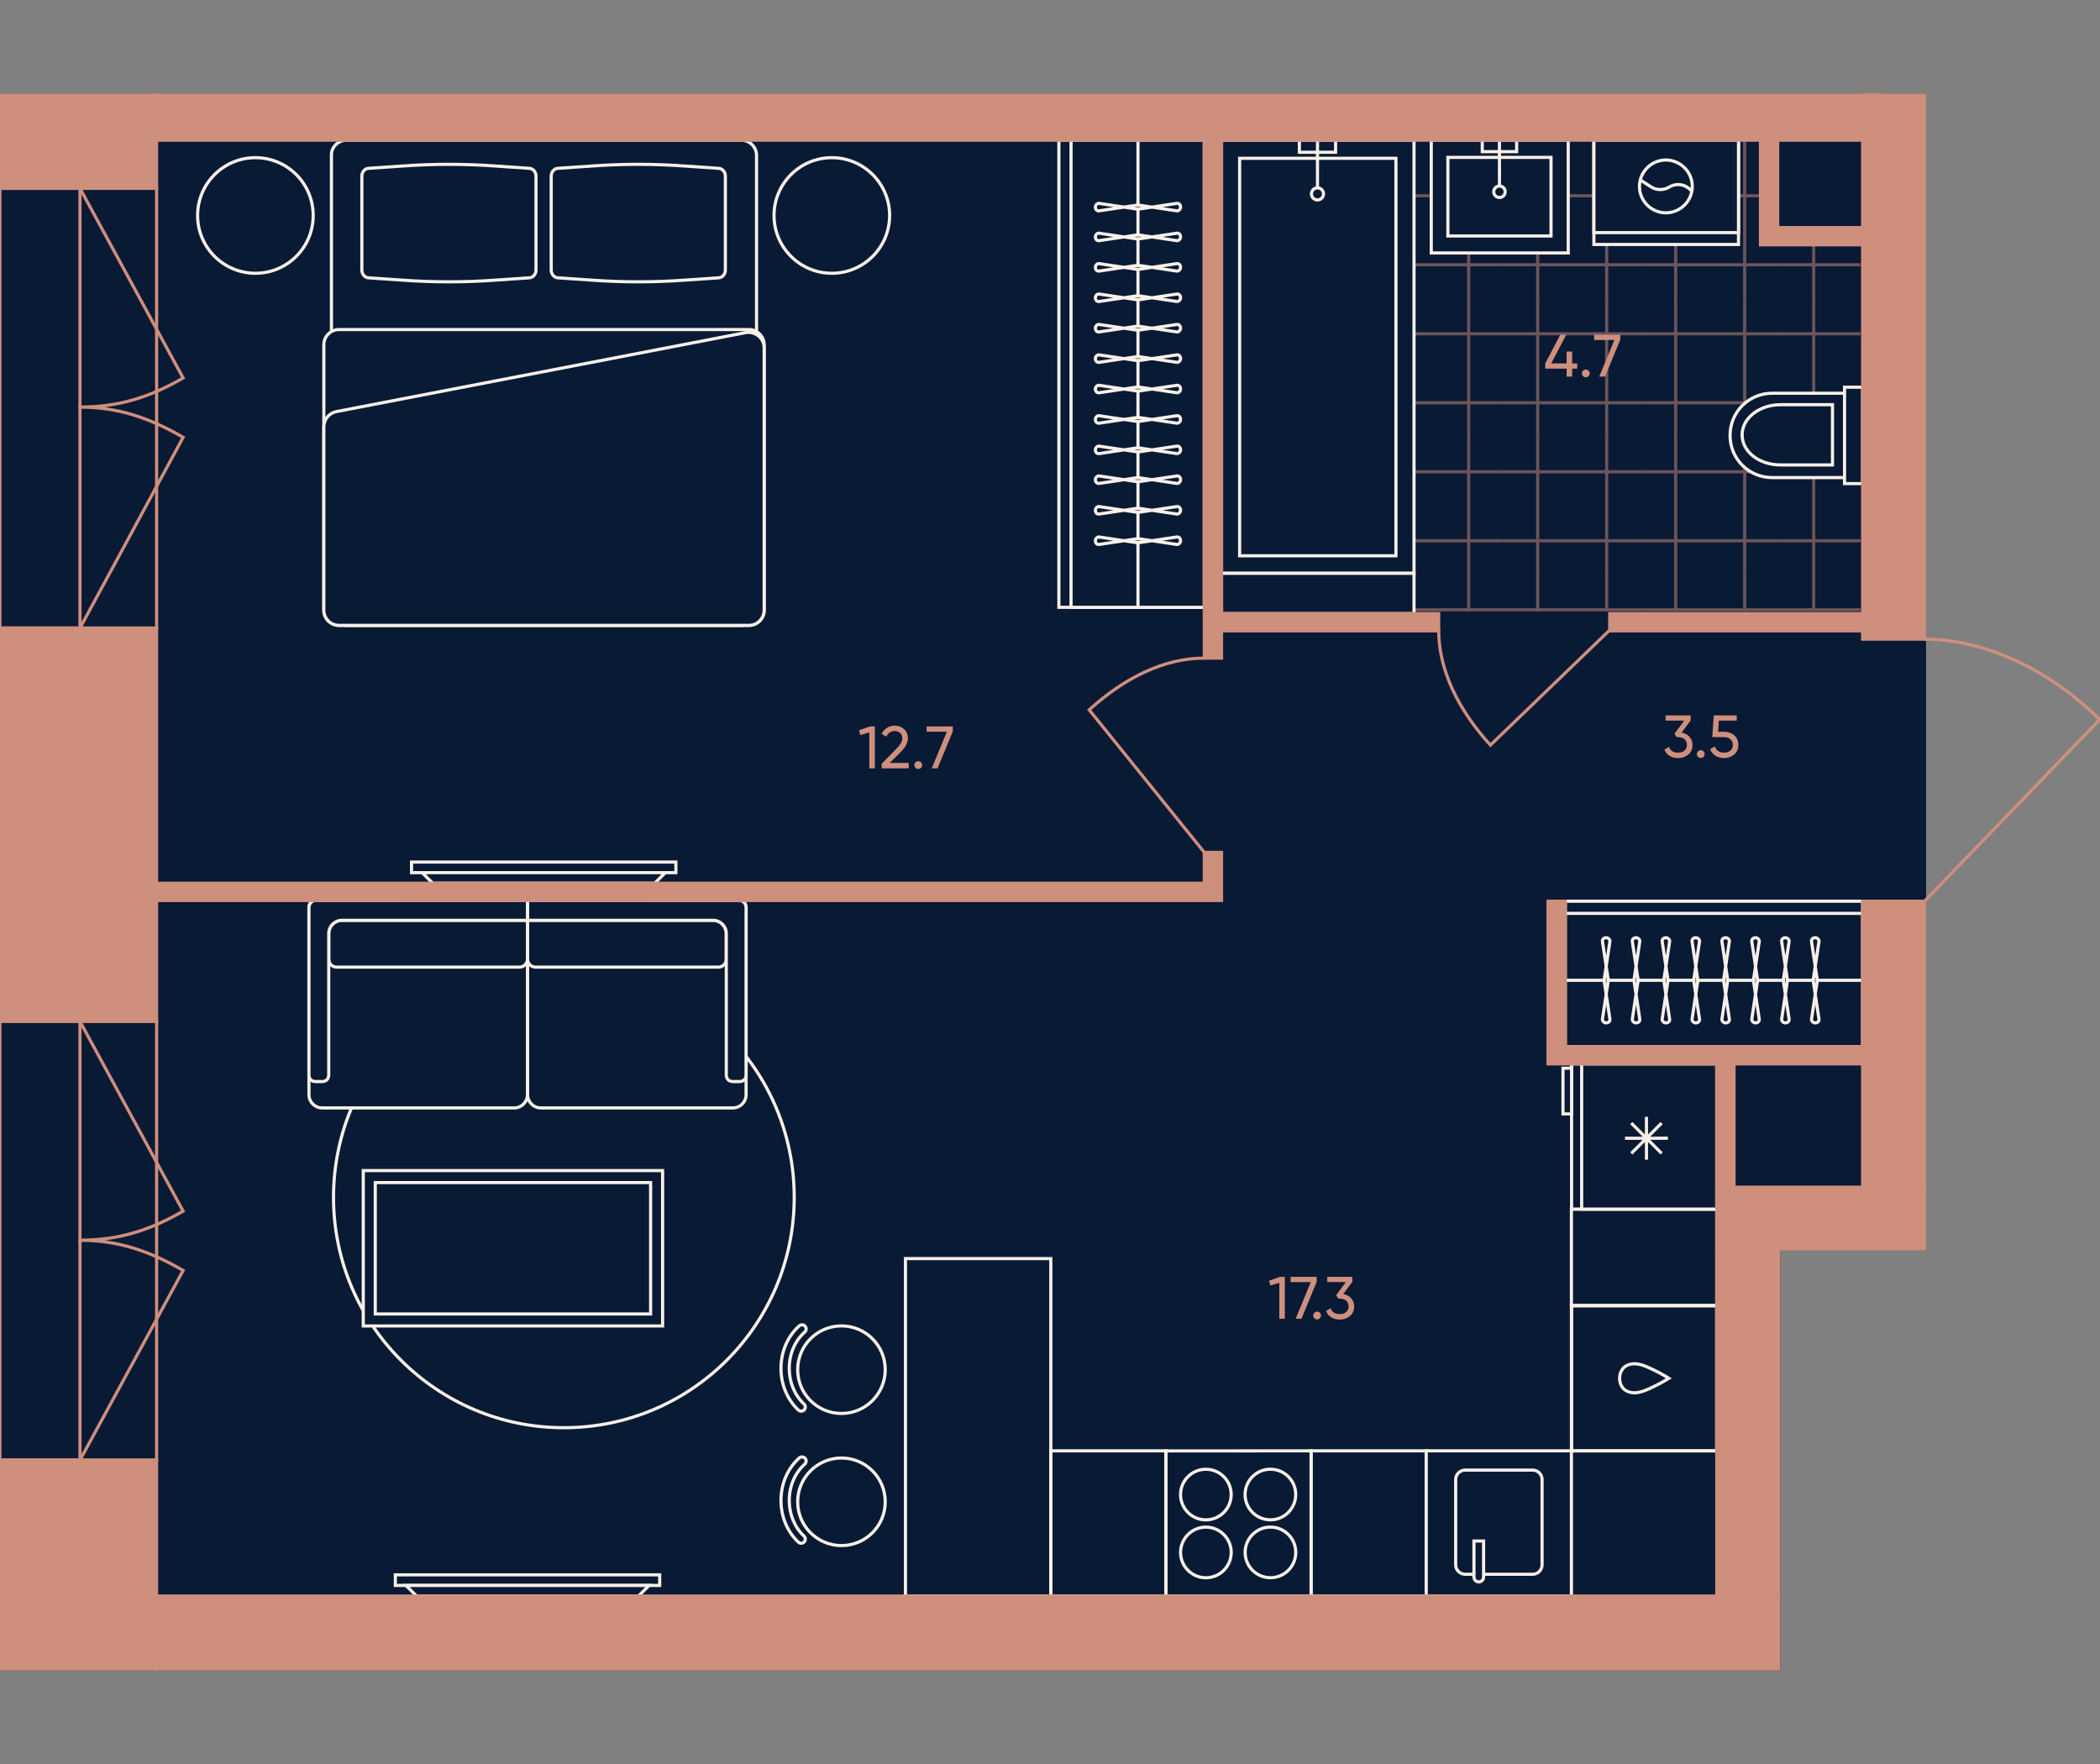 <?xml version="1.0" encoding="utf-8"?>
<!-- Generator: Adobe Illustrator 27.9.0, SVG Export Plug-In . SVG Version: 6.00 Build 0)  -->
<svg version="1.1" id="plan" xmlns="http://www.w3.org/2000/svg" xmlns:xlink="http://www.w3.org/1999/xlink" x="0px" y="0px"
	 viewBox="0 0 500 420" style="enable-background:new 0 0 500 420;" xml:space="preserve">
<rect x="0" y="0" width="500" height="420" fill="#808080" stroke="none"/>
<style type="text/css">
	.st0{fill:#091A35;stroke:#091A35;stroke-width:0.75;}
	.st1{clip-path:url(#SVGID_00000130640250636982057180000003625157524567005860_);}
	.st2{opacity:0.5;clip-path:url(#SVGID_00000069396925563002271410000001665136336443574180_);}
	.st3{fill:none;stroke:#CF8F7D;stroke-width:0.75;}
	.st4{opacity:0.5;clip-path:url(#SVGID_00000020391634373640543600000001877813471144240309_);}
	.st5{opacity:0.5;clip-path:url(#SVGID_00000029020692997219855900000000306222788957312958_);}
	.st6{opacity:0.5;clip-path:url(#SVGID_00000005254537406527319170000013546053673198865540_);}
	.st7{opacity:0.5;clip-path:url(#SVGID_00000054959239794028711420000005936364482967819438_);}
	.st8{opacity:0.5;clip-path:url(#SVGID_00000002375685938082168130000017788345024870374581_);}
	.st9{opacity:0.5;clip-path:url(#SVGID_00000103983029806434000180000000053521830306789792_);}
	.st10{opacity:0.5;clip-path:url(#SVGID_00000149361360936078721280000016048710240505430423_);}
	.st11{opacity:0.5;clip-path:url(#SVGID_00000016059261622951701600000002578393118134702989_);}
	.st12{opacity:0.5;clip-path:url(#SVGID_00000098938053572233175050000009684105816050072473_);}
	.st13{opacity:0.5;clip-path:url(#SVGID_00000024715992002409573530000007803498564838520980_);}
	.st14{opacity:0.5;clip-path:url(#SVGID_00000062891729032746589700000009834324545926240410_);}
	.st15{opacity:0.5;clip-path:url(#SVGID_00000075138533174182927120000010202041858459646350_);}
	.st16{opacity:0.5;clip-path:url(#SVGID_00000150097001190342398040000013429444449676540088_);}
	.st17{opacity:0.5;clip-path:url(#SVGID_00000074442019390339301720000006629707157042016682_);}
	.st18{opacity:0.5;clip-path:url(#SVGID_00000164493089825373492360000013422184454167495611_);}
	.st19{opacity:0.5;clip-path:url(#SVGID_00000132790414103073641120000016436050337260714131_);}
	.st20{opacity:0.5;clip-path:url(#SVGID_00000072238092785309241430000004823250858763115151_);}
	.st21{opacity:0.5;clip-path:url(#SVGID_00000009579487597439735810000013488482424074688703_);}
	.st22{opacity:0.5;clip-path:url(#SVGID_00000160881796582137637150000010860458042882034335_);}
	.st23{opacity:0.5;clip-path:url(#SVGID_00000013873293627698772840000018275078071645820825_);}
	.st24{opacity:0.5;clip-path:url(#SVGID_00000059270395629061741670000005935648546127473592_);}
	.st25{opacity:0.5;clip-path:url(#SVGID_00000011005485423843338730000005729521454952907168_);}
	.st26{opacity:0.5;clip-path:url(#SVGID_00000112594791906445446510000001030096483334062499_);}
	.st27{opacity:0.5;clip-path:url(#SVGID_00000070095971863909123440000012122969989133001143_);}
	.st28{opacity:0.5;clip-path:url(#SVGID_00000126317713799721113020000010598348654834225844_);}
	.st29{opacity:0.5;clip-path:url(#SVGID_00000056428408390214965170000015956137153396860836_);}
	.st30{opacity:0.5;clip-path:url(#SVGID_00000001631689969729134470000002690982485572590980_);}
	.st31{opacity:0.5;clip-path:url(#SVGID_00000000933506005336579960000007200542386233474197_);}
	.st32{opacity:0.5;clip-path:url(#SVGID_00000062911793655794196610000005676778211764883886_);}
	.st33{fill:#091A35;stroke:#F8F0E8;stroke-width:0.75;}
	.st34{fill:#091A35;}
	.st35{fill:none;stroke:#F8F0E8;stroke-width:0.75;}
	.st36{fill-rule:evenodd;clip-rule:evenodd;fill:#091A35;stroke:#F8F0E8;stroke-width:0.75;}
	.st37{fill:none;stroke:#F8F0E8;stroke-width:0.75;stroke-miterlimit:10;}
	.st38{fill:#CF8F7D;}
	.st39{fill:none;stroke:#CF8F7D;stroke-width:0.75;stroke-miterlimit:10;}
	.st40{fill:#CF8F7D;stroke:#CF8F7D;stroke-width:0.75;stroke-miterlimit:10;}
	.st41{fill:none;stroke:#CF8F7D;stroke-width:0.75;stroke-linecap:square;stroke-miterlimit:10;}
	.st42{fill:#CF8F7D;stroke:#CF8F7D;stroke-width:0.75;stroke-linecap:square;stroke-miterlimit:10;}
	.st43{fill:none;stroke:#CF8F7D;stroke-width:0.75;stroke-linecap:square;}
</style>
<g id="Floor">
	<polygon id="_x36__00000047749281352037351720000017597436533393482168_" class="st0" points="458.215,152.714 
		458.215,152.714 458.215,22.63 -0.033,22.63 -0.033,397.37 423.488,397.37 423.488,297.399 458.215,297.399 
		458.215,216.362 458.215,216.362 	"/>
	<g id="Wet_Floor_00000134936340485302240470000008010527421773042871_">
		<g>
			<defs>
				<path id="SVGID_1_" d="M290.842,33.379h128.315v24.915h23.832v87.313H290.842V33.379z"/>
			</defs>
			<clipPath id="SVGID_00000090976322991878655990000018142112359950271375_">
				<use xlink:href="#SVGID_1_"  style="overflow:visible;"/>
			</clipPath>
			<g style="clip-path:url(#SVGID_00000090976322991878655990000018142112359950271375_);">
				<g>
					<defs>
						
							<rect id="SVGID_00000142870658289348011740000010259978439378559422_" x="423.618" y="136.97" width="32.859" height="32.859"/>
					</defs>
					<clipPath id="SVGID_00000106130832777806232600000008866099450275166132_">
						<use xlink:href="#SVGID_00000142870658289348011740000010259978439378559422_"  style="overflow:visible;"/>
					</clipPath>
					<g style="opacity:0.5;clip-path:url(#SVGID_00000106130832777806232600000008866099450275166132_);">
						<line class="st3" x1="456.477" y1="161.614" x2="423.618" y2="161.614"/>
						<line class="st3" x1="423.618" y1="145.185" x2="456.477" y2="145.185"/>
						<line class="st3" x1="431.832" y1="169.829" x2="431.832" y2="136.97"/>
						<line class="st3" x1="448.262" y1="136.97" x2="448.262" y2="169.829"/>
					</g>
				</g>
			</g>
			<g style="clip-path:url(#SVGID_00000090976322991878655990000018142112359950271375_);">
				<g>
					<defs>
						
							<rect id="SVGID_00000059305978637347310670000009788256606115194537_" x="423.618" y="104.111" width="32.859" height="32.859"/>
					</defs>
					<clipPath id="SVGID_00000007426714515264700940000015732400845331717008_">
						<use xlink:href="#SVGID_00000059305978637347310670000009788256606115194537_"  style="overflow:visible;"/>
					</clipPath>
					<g style="opacity:0.5;clip-path:url(#SVGID_00000007426714515264700940000015732400845331717008_);">
						<line class="st3" x1="456.477" y1="128.755" x2="423.618" y2="128.755"/>
						<line class="st3" x1="423.618" y1="112.326" x2="456.477" y2="112.326"/>
						<line class="st3" x1="431.832" y1="136.97" x2="431.832" y2="104.111"/>
						<line class="st3" x1="448.262" y1="104.111" x2="448.262" y2="136.97"/>
					</g>
				</g>
			</g>
			<g style="clip-path:url(#SVGID_00000090976322991878655990000018142112359950271375_);">
				<g>
					<defs>
						
							<rect id="SVGID_00000132773091741824518100000004556130022470739122_" x="423.618" y="71.252" width="32.859" height="32.859"/>
					</defs>
					<clipPath id="SVGID_00000053520408891048038990000009081708825288019121_">
						<use xlink:href="#SVGID_00000132773091741824518100000004556130022470739122_"  style="overflow:visible;"/>
					</clipPath>
					<g style="opacity:0.5;clip-path:url(#SVGID_00000053520408891048038990000009081708825288019121_);">
						<line class="st3" x1="456.477" y1="95.897" x2="423.618" y2="95.897"/>
						<line class="st3" x1="423.618" y1="79.467" x2="456.477" y2="79.467"/>
						<line class="st3" x1="431.832" y1="104.111" x2="431.832" y2="71.252"/>
						<line class="st3" x1="448.262" y1="71.252" x2="448.262" y2="104.111"/>
					</g>
				</g>
			</g>
			<g style="clip-path:url(#SVGID_00000090976322991878655990000018142112359950271375_);">
				<g>
					<defs>
						
							<rect id="SVGID_00000040574328222017823320000002675986542937421209_" x="423.618" y="38.394" width="32.859" height="32.859"/>
					</defs>
					<clipPath id="SVGID_00000155851144121263242210000002441891613751875743_">
						<use xlink:href="#SVGID_00000040574328222017823320000002675986542937421209_"  style="overflow:visible;"/>
					</clipPath>
					<g style="opacity:0.5;clip-path:url(#SVGID_00000155851144121263242210000002441891613751875743_);">
						<line class="st3" x1="456.477" y1="63.038" x2="423.618" y2="63.038"/>
						<line class="st3" x1="423.618" y1="46.608" x2="456.477" y2="46.608"/>
						<line class="st3" x1="431.832" y1="71.252" x2="431.832" y2="38.394"/>
						<line class="st3" x1="448.262" y1="38.394" x2="448.262" y2="71.252"/>
					</g>
				</g>
			</g>
			<g style="clip-path:url(#SVGID_00000090976322991878655990000018142112359950271375_);">
				<g>
					<defs>
						
							<rect id="SVGID_00000013153592611542526050000005494021802003533708_" x="423.618" y="5.535" width="32.859" height="32.859"/>
					</defs>
					<clipPath id="SVGID_00000037683720957605074520000004470928969513400227_">
						<use xlink:href="#SVGID_00000013153592611542526050000005494021802003533708_"  style="overflow:visible;"/>
					</clipPath>
					<g style="opacity:0.5;clip-path:url(#SVGID_00000037683720957605074520000004470928969513400227_);">
						<line class="st3" x1="456.477" y1="30.179" x2="423.618" y2="30.179"/>
						<line class="st3" x1="423.618" y1="13.749" x2="456.477" y2="13.749"/>
						<line class="st3" x1="431.832" y1="38.394" x2="431.832" y2="5.535"/>
						<line class="st3" x1="448.262" y1="5.535" x2="448.262" y2="38.394"/>
					</g>
				</g>
			</g>
			<g style="clip-path:url(#SVGID_00000090976322991878655990000018142112359950271375_);">
				<g>
					<defs>
						
							<rect id="SVGID_00000089533319634036909750000003356817331092448443_" x="390.759" y="136.97" width="32.859" height="32.859"/>
					</defs>
					<clipPath id="SVGID_00000096060762435373905430000013959345887949851820_">
						<use xlink:href="#SVGID_00000089533319634036909750000003356817331092448443_"  style="overflow:visible;"/>
					</clipPath>
					<g style="opacity:0.5;clip-path:url(#SVGID_00000096060762435373905430000013959345887949851820_);">
						<line class="st3" x1="423.618" y1="161.614" x2="390.759" y2="161.614"/>
						<line class="st3" x1="390.759" y1="145.185" x2="423.618" y2="145.185"/>
						<line class="st3" x1="398.974" y1="169.829" x2="398.974" y2="136.97"/>
						<line class="st3" x1="415.403" y1="136.97" x2="415.403" y2="169.829"/>
					</g>
				</g>
			</g>
			<g style="clip-path:url(#SVGID_00000090976322991878655990000018142112359950271375_);">
				<g>
					<defs>
						
							<rect id="SVGID_00000070814541468222698780000006620719841796740237_" x="390.759" y="104.111" width="32.859" height="32.859"/>
					</defs>
					<clipPath id="SVGID_00000110463960351079095170000010732285183726781877_">
						<use xlink:href="#SVGID_00000070814541468222698780000006620719841796740237_"  style="overflow:visible;"/>
					</clipPath>
					<g style="opacity:0.5;clip-path:url(#SVGID_00000110463960351079095170000010732285183726781877_);">
						<line class="st3" x1="423.618" y1="128.755" x2="390.759" y2="128.755"/>
						<line class="st3" x1="390.759" y1="112.326" x2="423.618" y2="112.326"/>
						<line class="st3" x1="398.974" y1="136.97" x2="398.974" y2="104.111"/>
						<line class="st3" x1="415.403" y1="104.111" x2="415.403" y2="136.97"/>
					</g>
				</g>
			</g>
			<g style="clip-path:url(#SVGID_00000090976322991878655990000018142112359950271375_);">
				<g>
					<defs>
						
							<rect id="SVGID_00000145748562914747537680000009390950578147986847_" x="390.759" y="71.252" width="32.859" height="32.859"/>
					</defs>
					<clipPath id="SVGID_00000116229866915466512150000000526221801512012173_">
						<use xlink:href="#SVGID_00000145748562914747537680000009390950578147986847_"  style="overflow:visible;"/>
					</clipPath>
					<g style="opacity:0.5;clip-path:url(#SVGID_00000116229866915466512150000000526221801512012173_);">
						<line class="st3" x1="423.618" y1="95.897" x2="390.759" y2="95.897"/>
						<line class="st3" x1="390.759" y1="79.467" x2="423.618" y2="79.467"/>
						<line class="st3" x1="398.974" y1="104.111" x2="398.974" y2="71.252"/>
						<line class="st3" x1="415.403" y1="71.252" x2="415.403" y2="104.111"/>
					</g>
				</g>
			</g>
			<g style="clip-path:url(#SVGID_00000090976322991878655990000018142112359950271375_);">
				<g>
					<defs>
						
							<rect id="SVGID_00000064339617755934551590000003253109182979653528_" x="390.759" y="38.394" width="32.859" height="32.859"/>
					</defs>
					<clipPath id="SVGID_00000062178843361668801310000007428037744714415260_">
						<use xlink:href="#SVGID_00000064339617755934551590000003253109182979653528_"  style="overflow:visible;"/>
					</clipPath>
					<g style="opacity:0.5;clip-path:url(#SVGID_00000062178843361668801310000007428037744714415260_);">
						<line class="st3" x1="423.618" y1="63.038" x2="390.759" y2="63.038"/>
						<line class="st3" x1="390.759" y1="46.608" x2="423.618" y2="46.608"/>
						<line class="st3" x1="398.974" y1="71.252" x2="398.974" y2="38.394"/>
						<line class="st3" x1="415.403" y1="38.394" x2="415.403" y2="71.252"/>
					</g>
				</g>
			</g>
			<g style="clip-path:url(#SVGID_00000090976322991878655990000018142112359950271375_);">
				<g>
					<defs>
						
							<rect id="SVGID_00000129202312585546416970000016741495063568522917_" x="390.759" y="5.535" width="32.859" height="32.859"/>
					</defs>
					<clipPath id="SVGID_00000046335019321438263860000004872892993204754573_">
						<use xlink:href="#SVGID_00000129202312585546416970000016741495063568522917_"  style="overflow:visible;"/>
					</clipPath>
					<g style="opacity:0.5;clip-path:url(#SVGID_00000046335019321438263860000004872892993204754573_);">
						<line class="st3" x1="423.618" y1="30.179" x2="390.759" y2="30.179"/>
						<line class="st3" x1="390.759" y1="13.749" x2="423.618" y2="13.749"/>
						<line class="st3" x1="398.974" y1="38.394" x2="398.974" y2="5.535"/>
						<line class="st3" x1="415.403" y1="5.535" x2="415.403" y2="38.394"/>
					</g>
				</g>
			</g>
			<g style="clip-path:url(#SVGID_00000090976322991878655990000018142112359950271375_);">
				<g>
					<defs>
						
							<rect id="SVGID_00000075123127784399888970000011844407251262519946_" x="357.9" y="136.97" width="32.859" height="32.859"/>
					</defs>
					<clipPath id="SVGID_00000105398346279719432670000001386591182497948309_">
						<use xlink:href="#SVGID_00000075123127784399888970000011844407251262519946_"  style="overflow:visible;"/>
					</clipPath>
					<g style="opacity:0.5;clip-path:url(#SVGID_00000105398346279719432670000001386591182497948309_);">
						<line class="st3" x1="390.759" y1="161.614" x2="357.9" y2="161.614"/>
						<line class="st3" x1="357.9" y1="145.185" x2="390.759" y2="145.185"/>
						<line class="st3" x1="366.115" y1="169.829" x2="366.115" y2="136.97"/>
						<line class="st3" x1="382.544" y1="136.97" x2="382.544" y2="169.829"/>
					</g>
				</g>
			</g>
			<g style="clip-path:url(#SVGID_00000090976322991878655990000018142112359950271375_);">
				<g>
					<defs>
						
							<rect id="SVGID_00000026141235399222198900000011932412662905145760_" x="357.9" y="104.111" width="32.859" height="32.859"/>
					</defs>
					<clipPath id="SVGID_00000116220362338728164900000011526574233079613848_">
						<use xlink:href="#SVGID_00000026141235399222198900000011932412662905145760_"  style="overflow:visible;"/>
					</clipPath>
					<g style="opacity:0.5;clip-path:url(#SVGID_00000116220362338728164900000011526574233079613848_);">
						<line class="st3" x1="390.759" y1="128.755" x2="357.9" y2="128.755"/>
						<line class="st3" x1="357.9" y1="112.326" x2="390.759" y2="112.326"/>
						<line class="st3" x1="366.115" y1="136.97" x2="366.115" y2="104.111"/>
						<line class="st3" x1="382.544" y1="104.111" x2="382.544" y2="136.97"/>
					</g>
				</g>
			</g>
			<g style="clip-path:url(#SVGID_00000090976322991878655990000018142112359950271375_);">
				<g>
					<defs>
						
							<rect id="SVGID_00000059270639246096884750000011132596894852372141_" x="357.9" y="71.252" width="32.859" height="32.859"/>
					</defs>
					<clipPath id="SVGID_00000088133118588845966080000009486611392544223365_">
						<use xlink:href="#SVGID_00000059270639246096884750000011132596894852372141_"  style="overflow:visible;"/>
					</clipPath>
					<g style="opacity:0.5;clip-path:url(#SVGID_00000088133118588845966080000009486611392544223365_);">
						<line class="st3" x1="390.759" y1="95.897" x2="357.9" y2="95.897"/>
						<line class="st3" x1="357.9" y1="79.467" x2="390.759" y2="79.467"/>
						<line class="st3" x1="366.115" y1="104.111" x2="366.115" y2="71.252"/>
						<line class="st3" x1="382.544" y1="71.252" x2="382.544" y2="104.111"/>
					</g>
				</g>
			</g>
			<g style="clip-path:url(#SVGID_00000090976322991878655990000018142112359950271375_);">
				<g>
					<defs>
						
							<rect id="SVGID_00000168797155338684116720000004354695201068368001_" x="357.9" y="38.394" width="32.859" height="32.859"/>
					</defs>
					<clipPath id="SVGID_00000133497489457161935670000004844862418381544374_">
						<use xlink:href="#SVGID_00000168797155338684116720000004354695201068368001_"  style="overflow:visible;"/>
					</clipPath>
					<g style="opacity:0.5;clip-path:url(#SVGID_00000133497489457161935670000004844862418381544374_);">
						<line class="st3" x1="390.759" y1="63.038" x2="357.9" y2="63.038"/>
						<line class="st3" x1="357.9" y1="46.608" x2="390.759" y2="46.608"/>
						<line class="st3" x1="366.115" y1="71.252" x2="366.115" y2="38.394"/>
						<line class="st3" x1="382.544" y1="38.394" x2="382.544" y2="71.252"/>
					</g>
				</g>
			</g>
			<g style="clip-path:url(#SVGID_00000090976322991878655990000018142112359950271375_);">
				<g>
					<defs>
						
							<rect id="SVGID_00000055689692022820542050000003420208297724050603_" x="357.9" y="5.535" width="32.859" height="32.859"/>
					</defs>
					<clipPath id="SVGID_00000128449215085333581760000007522345950360541101_">
						<use xlink:href="#SVGID_00000055689692022820542050000003420208297724050603_"  style="overflow:visible;"/>
					</clipPath>
					<g style="opacity:0.5;clip-path:url(#SVGID_00000128449215085333581760000007522345950360541101_);">
						<line class="st3" x1="390.759" y1="30.179" x2="357.9" y2="30.179"/>
						<line class="st3" x1="357.9" y1="13.749" x2="390.759" y2="13.749"/>
						<line class="st3" x1="366.115" y1="38.394" x2="366.115" y2="5.535"/>
						<line class="st3" x1="382.544" y1="5.535" x2="382.544" y2="38.394"/>
					</g>
				</g>
			</g>
			<g style="clip-path:url(#SVGID_00000090976322991878655990000018142112359950271375_);">
				<g>
					<defs>
						
							<rect id="SVGID_00000069359777665099568700000001137990157849436815_" x="325.041" y="136.97" width="32.859" height="32.859"/>
					</defs>
					<clipPath id="SVGID_00000183938443074734248360000010053255733074276006_">
						<use xlink:href="#SVGID_00000069359777665099568700000001137990157849436815_"  style="overflow:visible;"/>
					</clipPath>
					<g style="opacity:0.5;clip-path:url(#SVGID_00000183938443074734248360000010053255733074276006_);">
						<line class="st3" x1="357.9" y1="161.614" x2="325.041" y2="161.614"/>
						<line class="st3" x1="325.041" y1="145.185" x2="357.9" y2="145.185"/>
						<line class="st3" x1="333.256" y1="169.829" x2="333.256" y2="136.97"/>
						<line class="st3" x1="349.685" y1="136.97" x2="349.685" y2="169.829"/>
					</g>
				</g>
			</g>
			<g style="clip-path:url(#SVGID_00000090976322991878655990000018142112359950271375_);">
				<g>
					<defs>
						
							<rect id="SVGID_00000107575247476467513420000000675113116540247448_" x="325.041" y="104.111" width="32.859" height="32.859"/>
					</defs>
					<clipPath id="SVGID_00000142897049769493368480000016177997253295234700_">
						<use xlink:href="#SVGID_00000107575247476467513420000000675113116540247448_"  style="overflow:visible;"/>
					</clipPath>
					<g style="opacity:0.5;clip-path:url(#SVGID_00000142897049769493368480000016177997253295234700_);">
						<line class="st3" x1="357.9" y1="128.755" x2="325.041" y2="128.755"/>
						<line class="st3" x1="325.041" y1="112.326" x2="357.9" y2="112.326"/>
						<line class="st3" x1="333.256" y1="136.97" x2="333.256" y2="104.111"/>
						<line class="st3" x1="349.685" y1="104.111" x2="349.685" y2="136.97"/>
					</g>
				</g>
			</g>
			<g style="clip-path:url(#SVGID_00000090976322991878655990000018142112359950271375_);">
				<g>
					<defs>
						
							<rect id="SVGID_00000090977433270993382070000000655672853816468365_" x="325.041" y="71.252" width="32.859" height="32.859"/>
					</defs>
					<clipPath id="SVGID_00000123402758236004350190000002277512371583912350_">
						<use xlink:href="#SVGID_00000090977433270993382070000000655672853816468365_"  style="overflow:visible;"/>
					</clipPath>
					<g style="opacity:0.5;clip-path:url(#SVGID_00000123402758236004350190000002277512371583912350_);">
						<line class="st3" x1="357.9" y1="95.897" x2="325.041" y2="95.897"/>
						<line class="st3" x1="325.041" y1="79.467" x2="357.9" y2="79.467"/>
						<line class="st3" x1="333.256" y1="104.111" x2="333.256" y2="71.252"/>
						<line class="st3" x1="349.685" y1="71.252" x2="349.685" y2="104.111"/>
					</g>
				</g>
			</g>
			<g style="clip-path:url(#SVGID_00000090976322991878655990000018142112359950271375_);">
				<g>
					<defs>
						
							<rect id="SVGID_00000160877266876714284910000014587136321452239770_" x="325.041" y="38.394" width="32.859" height="32.859"/>
					</defs>
					<clipPath id="SVGID_00000036217644292702208900000013436991470027479180_">
						<use xlink:href="#SVGID_00000160877266876714284910000014587136321452239770_"  style="overflow:visible;"/>
					</clipPath>
					<g style="opacity:0.5;clip-path:url(#SVGID_00000036217644292702208900000013436991470027479180_);">
						<line class="st3" x1="357.9" y1="63.038" x2="325.041" y2="63.038"/>
						<line class="st3" x1="325.041" y1="46.608" x2="357.9" y2="46.608"/>
						<line class="st3" x1="333.256" y1="71.252" x2="333.256" y2="38.394"/>
						<line class="st3" x1="349.685" y1="38.394" x2="349.685" y2="71.252"/>
					</g>
				</g>
			</g>
			<g style="clip-path:url(#SVGID_00000090976322991878655990000018142112359950271375_);">
				<g>
					<defs>
						
							<rect id="SVGID_00000053504134438785703190000015753181946408784825_" x="325.041" y="5.535" width="32.859" height="32.859"/>
					</defs>
					<clipPath id="SVGID_00000095336292437826728040000013361150311296834455_">
						<use xlink:href="#SVGID_00000053504134438785703190000015753181946408784825_"  style="overflow:visible;"/>
					</clipPath>
					<g style="opacity:0.5;clip-path:url(#SVGID_00000095336292437826728040000013361150311296834455_);">
						<line class="st3" x1="357.9" y1="30.179" x2="325.041" y2="30.179"/>
						<line class="st3" x1="325.041" y1="13.749" x2="357.9" y2="13.749"/>
						<line class="st3" x1="333.256" y1="38.394" x2="333.256" y2="5.535"/>
						<line class="st3" x1="349.685" y1="5.535" x2="349.685" y2="38.394"/>
					</g>
				</g>
			</g>
			<g style="clip-path:url(#SVGID_00000090976322991878655990000018142112359950271375_);">
				<g>
					<defs>
						
							<rect id="SVGID_00000049903238428788374020000015698778344911782069_" x="292.182" y="136.97" width="32.859" height="32.859"/>
					</defs>
					<clipPath id="SVGID_00000158009483525682594350000001037653870499288501_">
						<use xlink:href="#SVGID_00000049903238428788374020000015698778344911782069_"  style="overflow:visible;"/>
					</clipPath>
					<g style="opacity:0.5;clip-path:url(#SVGID_00000158009483525682594350000001037653870499288501_);">
						<line class="st3" x1="325.041" y1="161.614" x2="292.183" y2="161.614"/>
						<line class="st3" x1="292.183" y1="145.185" x2="325.041" y2="145.185"/>
						<line class="st3" x1="300.397" y1="169.829" x2="300.397" y2="136.97"/>
						<line class="st3" x1="316.827" y1="136.97" x2="316.827" y2="169.829"/>
					</g>
				</g>
			</g>
			<g style="clip-path:url(#SVGID_00000090976322991878655990000018142112359950271375_);">
				<g>
					<defs>
						
							<rect id="SVGID_00000153704708439512372430000008031810671518716597_" x="292.182" y="104.111" width="32.859" height="32.859"/>
					</defs>
					<clipPath id="SVGID_00000148646250532630084740000017102129498745882756_">
						<use xlink:href="#SVGID_00000153704708439512372430000008031810671518716597_"  style="overflow:visible;"/>
					</clipPath>
					<g style="opacity:0.5;clip-path:url(#SVGID_00000148646250532630084740000017102129498745882756_);">
						<line class="st3" x1="325.041" y1="128.755" x2="292.183" y2="128.755"/>
						<line class="st3" x1="292.183" y1="112.326" x2="325.041" y2="112.326"/>
						<line class="st3" x1="300.397" y1="136.97" x2="300.397" y2="104.111"/>
						<line class="st3" x1="316.827" y1="104.111" x2="316.827" y2="136.97"/>
					</g>
				</g>
			</g>
			<g style="clip-path:url(#SVGID_00000090976322991878655990000018142112359950271375_);">
				<g>
					<defs>
						
							<rect id="SVGID_00000102546401123224453820000003874497757824039601_" x="292.182" y="71.252" width="32.859" height="32.859"/>
					</defs>
					<clipPath id="SVGID_00000102531993189461120990000010640632655026569880_">
						<use xlink:href="#SVGID_00000102546401123224453820000003874497757824039601_"  style="overflow:visible;"/>
					</clipPath>
					<g style="opacity:0.5;clip-path:url(#SVGID_00000102531993189461120990000010640632655026569880_);">
						<line class="st3" x1="325.041" y1="95.897" x2="292.183" y2="95.897"/>
						<line class="st3" x1="292.183" y1="79.467" x2="325.041" y2="79.467"/>
						<line class="st3" x1="300.397" y1="104.111" x2="300.397" y2="71.252"/>
						<line class="st3" x1="316.827" y1="71.252" x2="316.827" y2="104.111"/>
					</g>
				</g>
			</g>
			<g style="clip-path:url(#SVGID_00000090976322991878655990000018142112359950271375_);">
				<g>
					<defs>
						
							<rect id="SVGID_00000048487694818238592850000016891642444159144882_" x="292.182" y="38.394" width="32.859" height="32.859"/>
					</defs>
					<clipPath id="SVGID_00000139273061251436943500000008005638990321708212_">
						<use xlink:href="#SVGID_00000048487694818238592850000016891642444159144882_"  style="overflow:visible;"/>
					</clipPath>
					<g style="opacity:0.5;clip-path:url(#SVGID_00000139273061251436943500000008005638990321708212_);">
						<line class="st3" x1="325.041" y1="63.038" x2="292.183" y2="63.038"/>
						<line class="st3" x1="292.183" y1="46.608" x2="325.041" y2="46.608"/>
						<line class="st3" x1="300.397" y1="71.252" x2="300.397" y2="38.394"/>
						<line class="st3" x1="316.827" y1="38.394" x2="316.827" y2="71.252"/>
					</g>
				</g>
			</g>
			<g style="clip-path:url(#SVGID_00000090976322991878655990000018142112359950271375_);">
				<g>
					<defs>
						
							<rect id="SVGID_00000136387777555422943450000011752897759901666966_" x="292.182" y="5.535" width="32.859" height="32.859"/>
					</defs>
					<clipPath id="SVGID_00000127024407126273144350000004493636460989977510_">
						<use xlink:href="#SVGID_00000136387777555422943450000011752897759901666966_"  style="overflow:visible;"/>
					</clipPath>
					<g style="opacity:0.5;clip-path:url(#SVGID_00000127024407126273144350000004493636460989977510_);">
						<line class="st3" x1="325.041" y1="30.179" x2="292.183" y2="30.179"/>
						<line class="st3" x1="292.183" y1="13.749" x2="325.041" y2="13.749"/>
						<line class="st3" x1="300.397" y1="38.394" x2="300.397" y2="5.535"/>
						<line class="st3" x1="316.827" y1="5.535" x2="316.827" y2="38.394"/>
					</g>
				</g>
			</g>
			<g style="clip-path:url(#SVGID_00000090976322991878655990000018142112359950271375_);">
				<g>
					<defs>
						
							<rect id="SVGID_00000128480423409372136460000009769973073478141861_" x="259.324" y="136.97" width="32.859" height="32.859"/>
					</defs>
					<clipPath id="SVGID_00000075872258535720931570000000408739623356098954_">
						<use xlink:href="#SVGID_00000128480423409372136460000009769973073478141861_"  style="overflow:visible;"/>
					</clipPath>
					<g style="opacity:0.5;clip-path:url(#SVGID_00000075872258535720931570000000408739623356098954_);">
						<line class="st3" x1="292.183" y1="161.614" x2="259.324" y2="161.614"/>
						<line class="st3" x1="259.324" y1="145.185" x2="292.183" y2="145.185"/>
						<line class="st3" x1="267.538" y1="169.829" x2="267.538" y2="136.97"/>
						<line class="st3" x1="283.968" y1="136.97" x2="283.968" y2="169.829"/>
					</g>
				</g>
			</g>
			<g style="clip-path:url(#SVGID_00000090976322991878655990000018142112359950271375_);">
				<g>
					<defs>
						
							<rect id="SVGID_00000137850641775385400440000007928938889869609107_" x="259.324" y="104.111" width="32.859" height="32.859"/>
					</defs>
					<clipPath id="SVGID_00000114761471320520320080000010177129168976037549_">
						<use xlink:href="#SVGID_00000137850641775385400440000007928938889869609107_"  style="overflow:visible;"/>
					</clipPath>
					<g style="opacity:0.5;clip-path:url(#SVGID_00000114761471320520320080000010177129168976037549_);">
						<line class="st3" x1="292.183" y1="128.755" x2="259.324" y2="128.755"/>
						<line class="st3" x1="259.324" y1="112.326" x2="292.183" y2="112.326"/>
						<line class="st3" x1="267.538" y1="136.97" x2="267.538" y2="104.111"/>
						<line class="st3" x1="283.968" y1="104.111" x2="283.968" y2="136.97"/>
					</g>
				</g>
			</g>
			<g style="clip-path:url(#SVGID_00000090976322991878655990000018142112359950271375_);">
				<g>
					<defs>
						
							<rect id="SVGID_00000144325397323060965600000011911317062335214000_" x="259.324" y="71.252" width="32.859" height="32.859"/>
					</defs>
					<clipPath id="SVGID_00000077294612826433049720000016179376244019400875_">
						<use xlink:href="#SVGID_00000144325397323060965600000011911317062335214000_"  style="overflow:visible;"/>
					</clipPath>
					<g style="opacity:0.5;clip-path:url(#SVGID_00000077294612826433049720000016179376244019400875_);">
						<line class="st3" x1="292.183" y1="95.897" x2="259.324" y2="95.897"/>
						<line class="st3" x1="259.324" y1="79.467" x2="292.183" y2="79.467"/>
						<line class="st3" x1="267.538" y1="104.111" x2="267.538" y2="71.252"/>
						<line class="st3" x1="283.968" y1="71.252" x2="283.968" y2="104.111"/>
					</g>
				</g>
			</g>
			<g style="clip-path:url(#SVGID_00000090976322991878655990000018142112359950271375_);">
				<g>
					<defs>
						
							<rect id="SVGID_00000178164653777595422130000001319694727775592858_" x="259.324" y="38.394" width="32.859" height="32.859"/>
					</defs>
					<clipPath id="SVGID_00000088096797819135363080000003899879009615191969_">
						<use xlink:href="#SVGID_00000178164653777595422130000001319694727775592858_"  style="overflow:visible;"/>
					</clipPath>
					<g style="opacity:0.5;clip-path:url(#SVGID_00000088096797819135363080000003899879009615191969_);">
						<line class="st3" x1="292.183" y1="63.038" x2="259.324" y2="63.038"/>
						<line class="st3" x1="259.324" y1="46.608" x2="292.183" y2="46.608"/>
						<line class="st3" x1="267.538" y1="71.252" x2="267.538" y2="38.394"/>
						<line class="st3" x1="283.968" y1="38.394" x2="283.968" y2="71.252"/>
					</g>
				</g>
			</g>
			<g style="clip-path:url(#SVGID_00000090976322991878655990000018142112359950271375_);">
				<g>
					<defs>
						
							<rect id="SVGID_00000143618356549111961750000001730341221490743736_" x="259.324" y="5.535" width="32.859" height="32.859"/>
					</defs>
					<clipPath id="SVGID_00000070841105515743466960000018079400791740926119_">
						<use xlink:href="#SVGID_00000143618356549111961750000001730341221490743736_"  style="overflow:visible;"/>
					</clipPath>
					<g style="opacity:0.5;clip-path:url(#SVGID_00000070841105515743466960000018079400791740926119_);">
						<line class="st3" x1="292.183" y1="30.179" x2="259.324" y2="30.179"/>
						<line class="st3" x1="259.324" y1="13.749" x2="292.183" y2="13.749"/>
						<line class="st3" x1="267.538" y1="38.394" x2="267.538" y2="5.535"/>
						<line class="st3" x1="283.968" y1="5.535" x2="283.968" y2="38.394"/>
					</g>
				</g>
			</g>
		</g>
	</g>
</g>
<g id="Furniture">
	<g id="Bathroom">
		<g id="Bath_00000099629136078801990190000007578362072138872235_">
			<g>
				<g>
					
						<rect id="Rectangle_105_x5F_3_00000050655084534240160340000007168337810026709391_" x="290.841" y="33.378" class="st33" width="45.832" height="103.123"/>
					
						<rect id="Rectangle_106_x5F_5_00000090269874983971065380000016154071478146313640_" x="295.152" y="37.688" class="st33" width="37.212" height="94.642"/>
					<g id="Tap_3_00000132790491204930491390000010744173119756495258_">
						
							<rect id="Rectangle_106_x5F_6_00000054250011935869820610000009961069945431763366_" x="309.375" y="33.378" class="st33" width="8.62" height="2.873"/>
						
							<circle id="Ellipse_108_x5F_3_00000118391741873634752140000004227734330079537812_" class="st33" cx="313.686" cy="46.165" r="1.437"/>
						<path id="Vector_19_x5F_3_00000164477759120012533470000016190799902860420262_" class="st33" d="M313.686,44.728V33.378"
							/>
					</g>
				</g>
				<rect x="290.841" y="136.501" class="st33" width="45.832" height="9.6"/>
			</g>
		</g>
		<g id="WC_00000124157849789169663070000003943333568941525890_">
			<g>
				<path class="st34" d="M439.178,93.627v20.085v1.435h4.304V92.192h-4.304V93.627z"/>
				<path class="st34" d="M421.962,93.627c-5.595,0-10.043,4.447-10.043,10.043s4.447,10.043,10.043,10.043h17.216
					V93.627H421.962z"/>
				<path class="st33" d="M439.178,93.627v20.085 M439.178,93.627h-17.216c-5.595,0-10.043,4.447-10.043,10.043
					s4.447,10.043,10.043,10.043h17.216 M439.178,93.627v-1.435h4.304v22.955h-4.304v-1.435"/>
				<path id="WC_00000075138338380491841560000011987025772505748925_" class="st33" d="M423.971,96.353
					c-5.021,0-9.182,3.156-9.182,7.173c0,4.017,4.017,7.173,9.182,7.173h12.338V96.353H423.971z"/>
			</g>
		</g>
		<g id="WM_00000075143396281996057090000012175769728547204249_">
			<g>
				
					<rect id="Rectangle_105_x5F_4_00000128486221226176975480000009889262100673700243_" x="379.5" y="33.378" class="st33" width="34.429" height="24.83"/>
				
					<rect id="Rectangle_106_x5F_8_00000057829879799071090100000006456311178024920210_" x="379.5" y="33.378" class="st33" width="34.429" height="22.009"/>
				<g id="Vector_3_00000096763994569894102570000006435691986716012937_">
					<path class="st34" d="M396.636,50.671c-3.459,0-6.288-2.83-6.288-6.288c0-3.459,2.83-6.288,6.288-6.288
						c3.459,0,6.288,2.83,6.288,6.288C402.925,47.841,400.095,50.671,396.636,50.671z"/>
					<path class="st35" d="M390.505,42.811l2.672,1.729c1.258,0.786,2.987,0.786,4.245,0
						c1.572-0.943,3.459-0.786,4.873,0.472l0.522,0.522 M396.636,50.671c-3.459,0-6.288-2.83-6.288-6.288
						c0-3.459,2.83-6.288,6.288-6.288c3.459,0,6.288,2.83,6.288,6.288
						C402.925,47.841,400.095,50.671,396.636,50.671z"/>
				</g>
			</g>
		</g>
		<g id="Sink_00000113339152244569917730000009278021290446678665_">
			<g>
				
					<rect id="Rectangle_105_x5F_2_00000021105061981426352100000017255359866283085955_" x="340.775" y="33.378" class="st33" width="32.612" height="26.843"/>
				
					<rect id="Rectangle_106_x5F_3_00000101797799451297405520000010611035706707769267_" x="344.732" y="37.472" class="st33" width="24.562" height="18.713"/>
				<g id="Tap_2_00000065074903356397651760000009467010475337026985_">
					
						<rect id="Rectangle_106_x5F_4_00000127725027097001598890000009928523041182255513_" x="352.92" y="33.378" class="st33" width="8.187" height="2.729"/>
					
						<circle id="Ellipse_108_x5F_2_00000066485668722580849600000009092042841799254424_" class="st33" cx="357.013" cy="45.659" r="1.365"/>
					<path id="Vector_19_x5F_2_00000159458250842700327840000007073793097348913336_" class="st33" d="M357.013,44.294V33.378"/>
				</g>
			</g>
		</g>
	</g>
	<g id="Sofa">
		<g id="Small_x5F_table_00000183951364143530705790000017294277608953124793_">
			
				<circle id="Ellipse_110_00000070804917954178082430000006851823976945619113_" class="st33" cx="134.254" cy="285.086" r="54.846"/>
			<g id="Table_00000028287086193097180220000008113763687049749404_">
				
					<rect id="Rectangle_115_00000076586616849933626220000001875309634873827993_" x="86.492" y="278.712" class="st33" width="71.272" height="36.993"/>
				
					<rect id="Rectangle_116_x5F_3_00000004529336874096344520000015275542939003619980_" x="89.349" y="281.569" class="st33" width="65.559" height="31.28"/>
			</g>
		</g>
		<g id="TV_00000181792779506955915930000000887712869101455249_">
			<g>
				
					<rect id="Rectangle_116_x5F_2_00000126297846915224185050000015925644634294170027_" x="94.129" y="374.962" class="st33" width="62.941" height="2.523"/>
				<path id="Rectangle_117_x5F_2_00000088128577760186982960000015925922468725827757_" class="st33" d="M154.547,377.485
					H96.651l2.523,2.523h52.85L154.547,377.485z"/>
			</g>
		</g>
		<g id="Small_x5F_sofa_00000145736968388181145810000010484464314578390963_">
			<g>
				<path class="st36" d="M177.638,216.132v1.571v38.24v4.711c0,1.727-1.413,3.141-3.141,3.141h-45.738
					c-1.727,0-3.141-1.413-3.141-3.141v-30.388v-11.15v-1.413v-3.298h50.449
					C177.01,214.405,177.638,215.19,177.638,216.132z"/>
				<path id="Rectangle_113_00000181052862465599463960000001275123175565816766_" class="st33" d="M169.786,219.116h-44.167
					v9.266c0,1.04,0.844,1.884,1.884,1.884h43.54c1.04,0,1.884-0.844,1.884-1.884v-6.125
					C172.927,220.522,171.521,219.116,169.786,219.116z"/>
				<g id="Union_00000110442559983189349050000000898455613107610046_">
					<path class="st36" d="M176.068,214.405c0.942,0,1.57,0.785,1.57,1.728v1.57v38.24
						c0,0.942-0.628,1.57-1.57,1.57h-1.57c-0.942,0-1.57-0.628-1.57-1.57V222.257
						c0-1.728-1.413-3.141-3.141-3.141h-44.167v-4.711H176.068z"/>
				</g>
				<path class="st36" d="M73.56,216.132v1.571v38.24v4.711c0,1.727,1.413,3.141,3.141,3.141h45.738
					c1.728,0,3.141-1.413,3.141-3.141v-30.388v-11.15v-1.413v-3.298h-50.449
					C74.189,214.405,73.56,215.19,73.56,216.132z"/>
				<path id="Rectangle_113_00000077299224389894072770000009722639053245141137_" class="st33" d="M81.412,219.116h44.167v9.266
					c0,1.04-0.844,1.884-1.884,1.884H80.156c-1.04,0-1.884-0.844-1.884-1.884v-6.125
					C78.272,220.522,79.678,219.116,81.412,219.116z"/>
				<g id="Union_00000183929726844853124100000016372131324279193472_">
					<path class="st36" d="M75.131,214.405c-0.942,0-1.57,0.785-1.57,1.728v1.57v38.24
						c0,0.942,0.628,1.57,1.57,1.57h1.57c0.942,0,1.57-0.628,1.57-1.57V222.257
						c0-1.727,1.413-3.141,3.141-3.141h44.167v-4.711H75.131z"/>
				</g>
			</g>
		</g>
		<g id="TV_x5F_stand_00000034062616257297527210000008845894977419629725_">
			<g>
				
					<rect id="Rectangle_116_x5F_2_00000065074183248616486270000009654012204990774193_" x="97.984" y="205.253" class="st33" width="62.941" height="2.523"/>
				<path id="Rectangle_117_x5F_2_00000145766971766157018260000014836393617076342924_" class="st33" d="M158.402,207.776
					H100.507l2.523,2.523h52.85L158.402,207.776z"/>
			</g>
		</g>
		<g id="Large_x5F_bed_00000109717031382343345460000004105780538215984512_">
			<g id="Bed_00000176739321455024262890000014031278645549005467_">
			</g>
			<g>
				
					<circle id="Ellipse_112_00000029024152699943972370000003277563986987125123_" class="st33" cx="60.809" cy="51.303" r="13.761"/>
				
					<circle id="Ellipse_113_00000121269327338070923010000012956151722423885964_" class="st33" cx="198.053" cy="51.303" r="13.761"/>
				<g id="Bed_00000018231234635988671650000013439563776270647975_">
					<path id="Rectangle_108_x5F_3_00000145031576107691818360000010624593261524394402_" class="st33" d="M82.536,33.378h93.971
						c1.992,0,3.621,1.629,3.621,3.621v108.274c0,1.992-1.629,3.621-3.621,3.621H82.536
						c-1.992,0-3.621-1.629-3.621-3.621V36.818C78.915,35.008,80.544,33.378,82.536,33.378z"/>
					<path id="Rectangle_112_x5F_3_00000030467360672984013590000011637248706034090374_" class="st33" d="M77.104,82.083
						c0-1.992,1.629-3.621,3.621-3.621h97.592c1.992,0,3.621,1.629,3.621,3.621v63.19
						c0,1.992-1.629,3.621-3.621,3.621H80.725c-1.992,0-3.621-1.629-3.621-3.621V82.083z"/>
					<path id="Rectangle_111_x5F_3_00000101820578525495560280000009823887634008438710_" class="st33" d="M77.104,101.638
						c0-1.811,1.267-3.259,2.897-3.621l97.592-18.83c2.173-0.362,4.346,1.267,4.346,3.621v62.466
						c0,1.992-1.629,3.621-3.621,3.621H80.725c-1.992,0-3.621-1.629-3.621-3.621V101.638z"/>
					<path id="Rectangle_110_00000065037717656421605910000001050826745403795113_" class="st33" d="M131.241,41.888
						c0-0.905,0.724-1.811,1.629-1.811l7.967-0.543c7.423-0.543,14.847-0.543,22.27,0l7.967,0.543
						c0.905,0,1.629,0.905,1.629,1.811v22.451c0,0.905-0.724,1.811-1.629,1.811l-7.967,0.543
						c-7.423,0.543-14.847,0.543-22.27,0l-7.967-0.543c-0.905,0-1.629-0.905-1.629-1.811V41.888z"/>
					<path id="Rectangle_113_x5F_5_00000009585985902594565020000003664554732988903851_" class="st33" d="M86.157,41.888
						c0-0.905,0.724-1.811,1.629-1.811l7.967-0.543c7.423-0.543,14.847-0.543,22.27,0l7.967,0.543
						c0.905,0,1.629,0.905,1.629,1.811v22.451c0,0.905-0.724,1.811-1.629,1.811l-7.967,0.543
						c-7.423,0.543-14.847,0.543-22.27,0l-7.967-0.543c-0.905,0-1.629-0.905-1.629-1.811V41.888z"/>
				</g>
			</g>
		</g>
		<g id="Wardrobe_00000047054760595695039220000003432193882396773781_">
			
				<rect id="Rectangle_116_x5F_4_00000171696058753250944140000007697074364892813986_" x="372.688" y="214.571" class="st33" width="70.794" height="34.622"/>
			
				<rect id="Rectangle_117_x5F_3_00000001627080457179274580000002115488423816591761_" x="372.688" y="217.469" class="st33" width="70.794" height="31.725"/>
			<path id="Vector_25_00000085957035634888511680000007211634507862156683_" class="st33" d="M443.482,233.403h-70.794"/>
			<g id="Vector_4_00000011720609557968622900000004438816124040309182_">
				<path class="st33" d="M433.072,242.531c0.145,0.579-0.29,1.014-0.869,1.014s-1.014-0.579-0.869-1.014l1.304-8.692
					c0-0.29,0-0.58,0-0.869l-1.304-8.692c-0.145-0.58,0.29-1.014,0.869-1.014s1.014,0.579,0.869,1.014
					l-1.304,8.692c0,0.29,0,0.579,0,0.869L433.072,242.531z"/>
				<path class="st33" d="M425.961,242.531c0.145,0.579-0.29,1.014-0.869,1.014c-0.579,0-1.014-0.579-0.869-1.014
					l1.304-8.692c0-0.29,0-0.58,0-0.869l-1.304-8.692c-0.145-0.58,0.29-1.014,0.869-1.014
					c0.579,0,1.014,0.579,0.869,1.014l-1.304,8.692c0,0.29,0,0.579,0,0.869L425.961,242.531z"/>
				<path class="st33" d="M418.849,242.531c0.145,0.579-0.29,1.014-0.869,1.014c-0.58,0-1.014-0.579-0.869-1.014
					l1.304-8.692c0-0.29,0-0.58,0-0.869l-1.304-8.692c-0.145-0.58,0.29-1.014,0.869-1.014
					c0.579,0,1.014,0.579,0.869,1.014l-1.304,8.692c0,0.29,0,0.579,0,0.869L418.849,242.531z"/>
				<path class="st33" d="M411.738,242.531c0.145,0.579-0.29,1.014-0.869,1.014c-0.58,0-1.014-0.579-0.869-1.014
					l1.304-8.692c0-0.29,0-0.58,0-0.869l-1.304-8.692c-0.145-0.58,0.29-1.014,0.869-1.014
					c0.579,0,1.014,0.579,0.869,1.014l-1.304,8.692c0,0.29,0,0.579,0,0.869L411.738,242.531z"/>
				<path class="st33" d="M404.627,242.531c0.145,0.579-0.29,1.014-0.869,1.014c-0.579,0-1.014-0.579-0.869-1.014
					l1.304-8.692c0-0.29,0-0.58,0-0.869l-1.304-8.692c-0.145-0.58,0.29-1.014,0.869-1.014
					c0.58,0,1.014,0.579,0.869,1.014l-1.304,8.692c0,0.29,0,0.579,0,0.869L404.627,242.531z"/>
				<path class="st33" d="M397.515,242.531c0.145,0.579-0.29,1.014-0.869,1.014c-0.579,0-1.014-0.579-0.869-1.014
					l1.304-8.692c0-0.29,0-0.58,0-0.869l-1.304-8.692c-0.145-0.58,0.29-1.014,0.869-1.014
					c0.579,0,1.014,0.579,0.869,1.014l-1.304,8.692c0,0.29,0,0.579,0,0.869L397.515,242.531z"/>
				<path class="st33" d="M390.404,242.531c0.145,0.579-0.29,1.014-0.869,1.014s-1.014-0.579-0.869-1.014l1.304-8.692
					c0-0.29,0-0.58,0-0.869l-1.304-8.692c-0.145-0.58,0.29-1.014,0.869-1.014s1.014,0.579,0.869,1.014
					l-1.304,8.692c0,0.29,0,0.579,0,0.869L390.404,242.531z"/>
				<path class="st33" d="M383.292,242.531c0.145,0.579-0.29,1.014-0.869,1.014c-0.579,0-1.014-0.579-0.869-1.014
					l1.304-8.692c0-0.29,0-0.58,0-0.869l-1.304-8.692c-0.145-0.58,0.29-1.014,0.869-1.014
					c0.579,0,1.014,0.579,0.869,1.014l-1.304,8.692c0,0.29,0,0.579,0,0.869L383.292,242.531z"/>
			</g>
		</g>
		<g id="Wardrobe_00000065775902822358156900000017035646488287430832_">
			
				<rect id="Rectangle_116_x5F_4_00000075850485662724713790000010560208979169755545_" x="252.113" y="33.379" class="st33" width="34.622" height="111.222"/>
			
				<rect id="Rectangle_117_x5F_3_00000065767921966531015820000011315325108843753651_" x="255.01" y="33.379" class="st33" width="31.725" height="111.222"/>
			<path id="Vector_25_00000007430027695172327030000009266160502300047263_" class="st33" d="M270.945,33.379v111.222"/>
			<g id="Vector_4_00000141444305304031785720000003910600068832548244_">
				<path class="st33" d="M280.071,48.443c0.579-0.145,1.014,0.29,1.014,0.869s-0.579,1.014-1.014,0.869l-8.692-1.304
					c-0.29,0-0.579,0-0.869,0l-8.692,1.304c-0.58,0.145-1.014-0.29-1.014-0.869s0.579-1.014,1.014-0.869
					l8.692,1.304c0.29,0,0.579,0,0.869,0L280.071,48.443z"/>
				<path class="st33" d="M280.071,55.542c0.579-0.145,1.014,0.29,1.014,0.869c0,0.579-0.579,1.014-1.014,0.869
					l-8.692-1.304c-0.29,0-0.579,0-0.869,0l-8.692,1.304c-0.58,0.145-1.014-0.29-1.014-0.869
					c0-0.58,0.579-1.014,1.014-0.869l8.692,1.304c0.29,0,0.579,0,0.869,0L280.071,55.542z"/>
				<path class="st33" d="M280.071,62.785c0.579-0.145,1.014,0.29,1.014,0.869c0,0.58-0.579,1.014-1.014,0.869
					l-8.692-1.304c-0.29,0-0.579,0-0.869,0l-8.692,1.304c-0.58,0.145-1.014-0.29-1.014-0.869
					c0-0.58,0.579-1.014,1.014-0.869l8.692,1.304c0.29,0,0.579,0,0.869,0L280.071,62.785z"/>
				<path class="st33" d="M280.071,70.028c0.579-0.145,1.014,0.29,1.014,0.869c0,0.58-0.579,1.014-1.014,0.869
					l-8.692-1.304c-0.29,0-0.579,0-0.869,0l-8.692,1.304c-0.58,0.145-1.014-0.29-1.014-0.869
					c0-0.58,0.579-1.014,1.014-0.869l8.692,1.304c0.29,0,0.579,0,0.869,0L280.071,70.028z"/>
				<path class="st33" d="M280.071,77.271c0.579-0.145,1.014,0.29,1.014,0.869c0,0.579-0.579,1.014-1.014,0.869
					l-8.692-1.304c-0.29,0-0.579,0-0.869,0l-8.692,1.304c-0.58,0.145-1.014-0.29-1.014-0.869
					c0-0.579,0.579-1.014,1.014-0.869l8.692,1.304c0.29,0,0.579,0,0.869,0L280.071,77.271z"/>
				<path class="st33" d="M280.071,84.514c0.579-0.145,1.014,0.29,1.014,0.869s-0.579,1.014-1.014,0.869l-8.692-1.304
					c-0.29,0-0.579,0-0.869,0l-8.692,1.304c-0.58,0.145-1.014-0.29-1.014-0.869s0.579-1.014,1.014-0.869
					l8.692,1.304c0.29,0,0.579,0,0.869,0L280.071,84.514z"/>
				<path class="st33" d="M280.071,91.757c0.579-0.145,1.014,0.29,1.014,0.869c0,0.58-0.579,1.014-1.014,0.869
					l-8.692-1.304c-0.29,0-0.579,0-0.869,0l-8.692,1.304c-0.58,0.145-1.014-0.29-1.014-0.869
					c0-0.58,0.579-1.014,1.014-0.869l8.692,1.304c0.29,0,0.579,0,0.869,0L280.071,91.757z"/>
				<path class="st33" d="M280.071,99c0.579-0.145,1.014,0.29,1.014,0.869c0,0.58-0.579,1.014-1.014,0.869
					l-8.692-1.304c-0.29,0-0.579,0-0.869,0l-8.692,1.304c-0.58,0.145-1.014-0.29-1.014-0.869
					c0-0.58,0.579-1.014,1.014-0.869l8.692,1.304c0.29,0,0.579,0,0.869,0L280.071,99z"/>
				<path class="st33" d="M280.071,106.243c0.579-0.145,1.014,0.29,1.014,0.869c0,0.58-0.579,1.014-1.014,0.869
					l-8.692-1.304c-0.29,0-0.579,0-0.869,0l-8.692,1.304c-0.58,0.145-1.014-0.29-1.014-0.869
					c0-0.58,0.579-1.014,1.014-0.869l8.692,1.304c0.29,0,0.579,0,0.869,0L280.071,106.243z"/>
				<path class="st33" d="M280.071,113.342c0.579-0.145,1.014,0.29,1.014,0.869c0,0.579-0.579,1.014-1.014,0.869
					l-8.692-1.304c-0.29,0-0.579,0-0.869,0l-8.692,1.304c-0.58,0.145-1.014-0.29-1.014-0.869
					c0-0.579,0.579-1.014,1.014-0.869l8.692,1.304c0.29,0,0.579,0,0.869,0L280.071,113.342z"/>
				<path class="st33" d="M280.071,120.632c0.579-0.145,1.014,0.29,1.014,0.869c0,0.58-0.579,1.014-1.014,0.869
					l-8.692-1.304c-0.29,0-0.579,0-0.869,0l-8.692,1.304c-0.58,0.145-1.014-0.29-1.014-0.869
					c0-0.58,0.579-1.014,1.014-0.869l8.692,1.304c0.29,0,0.579,0,0.869,0L280.071,120.632z"/>
				<path class="st33" d="M280.071,127.875c0.579-0.145,1.014,0.29,1.014,0.869c0,0.58-0.579,1.014-1.014,0.869
					l-8.692-1.304c-0.29,0-0.579,0-0.869,0l-8.692,1.304c-0.58,0.145-1.014-0.29-1.014-0.869
					c0-0.58,0.579-1.014,1.014-0.869l8.692,1.304c0.29,0,0.579,0,0.869,0L280.071,127.875z"/>
			</g>
		</g>
	</g>
	<g id="Kitchen">
		<g id="Fridge_00000018209321693110061280000017290726708884184208_">
		</g>
		<g id="Sinkk_00000155860518906523119340000011229767584285275825_">
		</g>
		<g id="Dishwasher_00000155855747245158265960000016398126867062415550_">
		</g>
		<g id="Dishwasher_00000071519831961273295270000012070195236430632625_">
			<g>
				<rect x="374.186" y="310.869" class="st33" width="34.569" height="34.575"/>
				<path class="st33" d="M387.047,331.045c-0.908-0.585-1.389-1.68-1.425-2.755v-0.257
					c0.036-1.075,0.518-2.17,1.425-2.755c0.694-0.447,1.551-0.613,2.368-0.567c0.039,0.002,0.077,0.005,0.116,0.008
					c1.053,0.084,2.059,0.477,3.026,0.906c1.642,0.728,3.233,1.569,4.759,2.516
					c-0.013,0.008-0.027,0.014-0.04,0.021c0.013,0.007,0.028,0.013,0.04,0.021
					c-1.526,0.947-3.117,1.788-4.76,2.515c-0.967,0.428-1.974,0.822-3.026,0.905
					c-0.039,0.003-0.077,0.006-0.116,0.008C388.598,331.659,387.741,331.493,387.047,331.045z"/>
			</g>
		</g>
		<rect x="374.145" y="310.869" class="st37" width="34.611" height="34.573"/>
		<rect x="374.145" y="287.877" class="st37" width="34.611" height="22.992"/>
		<g id="bar_x5F_counter_00000004516460479542003730000012657157857773055420_">
			<g>
				<g>
					<circle class="st33" cx="200.346" cy="326.115" r="10.424"/>
					<path class="st33" d="M190.76,335.988c-0.24,0-0.482-0.088-0.671-0.265
						c-2.632-2.453-4.142-6.069-4.143-9.918c-0.002-3.972,1.586-7.663,4.354-10.123
						c0.407-0.361,1.028-0.325,1.389,0.082c0.361,0.407,0.323,1.028-0.082,1.389
						c-2.349,2.086-3.695,5.24-3.694,8.651c0.001,3.305,1.282,6.397,3.516,8.481
						c0.398,0.371,0.419,0.993,0.049,1.389C191.285,335.882,191.024,335.988,190.76,335.988z"/>
				</g>
				<g>
					<circle class="st33" cx="200.346" cy="357.569" r="10.424"/>
					<path class="st33" d="M190.76,367.442c-0.24,0-0.482-0.088-0.671-0.265
						c-2.632-2.453-4.142-6.069-4.143-9.918c-0.002-3.972,1.586-7.663,4.354-10.123
						c0.407-0.361,1.028-0.325,1.389,0.082c0.361,0.407,0.323,1.028-0.082,1.389
						c-2.349,2.086-3.695,5.24-3.694,8.651c0.001,3.305,1.282,6.397,3.516,8.481
						c0.398,0.371,0.419,0.993,0.049,1.389C191.285,367.336,191.024,367.442,190.76,367.442z"/>
				</g>
				<rect x="215.586" y="299.665" class="st33" width="34.606" height="80.342"/>
			</g>
		</g>
		<g id="Oven_00000044177150478015474020000013776736289803387814_">
			<g>
				<polygon class="st33" points="277.596,345.459 312.169,345.437 312.169,380.007 277.596,380.007 				"/>
				<g>
					<path class="st33" d="M302.482,363.593c3.329-0.002,6.03,2.694,6.032,6.023
						c0.002,3.328-2.695,6.028-6.024,6.03c-3.329,0.002-6.03-2.694-6.032-6.023
						C296.456,366.295,299.153,363.595,302.482,363.593z"/>
					<path class="st33" d="M287.114,363.603c3.329-0.002,6.03,2.695,6.032,6.023c0.002,3.328-2.695,6.028-6.025,6.03
						s-6.03-2.694-6.032-6.023C281.087,366.305,283.784,363.605,287.114,363.603z"/>
					<path class="st33" d="M302.473,349.812c3.329-0.002,6.03,2.695,6.032,6.023c0.002,3.328-2.695,6.028-6.024,6.03
						c-3.329,0.002-6.03-2.695-6.032-6.023C296.447,352.514,299.144,349.814,302.473,349.812z"/>
					<path class="st33" d="M287.113,361.874c-3.329,0.002-6.03-2.694-6.032-6.023
						c-0.002-3.328,2.695-6.028,6.025-6.03c3.329-0.002,6.03,2.694,6.032,6.023
						C293.139,359.172,290.442,361.872,287.113,361.874z"/>
				</g>
			</g>
		</g>
		<rect x="312.17" y="345.437" class="st37" width="27.404" height="34.57"/>
		<rect x="250.192" y="345.437" class="st37" width="27.404" height="34.57"/>
		<g id="Sinkk_00000014598475208615358790000007171108457691403697_">
			<g>
				<g>
					<rect x="339.574" y="345.434" class="st33" width="34.573" height="34.573"/>
				</g>
				<g>
					<path class="st33" d="M353.235,374.825l11.671,0c1.245,0,2.255-1.01,2.255-2.255l0.001-20.294
						c0-1.245-1.01-2.255-2.255-2.255l-16.062-0c-1.245-0-2.255,1.01-2.255,2.255l-0.001,20.294
						c0,1.245,1.01,2.255,2.255,2.255l2.096,0"/>
					<path class="st33" d="M350.942,366.909l-0,8.582c0,0.633,0.513,1.147,1.147,1.147
						c0.633,0,1.147-0.513,1.147-1.147l0-8.582L350.942,366.909z"/>
				</g>
			</g>
		</g>
		<g id="Fridge_00000089575833842143630410000013963620783208058777_">
			<g>
				<rect x="374.183" y="253.3" class="st33" width="34.572" height="34.577"/>
				<rect x="372.14" y="254.336" class="st33" width="2.043" height="10.883"/>
				<rect x="376.586" y="253.3" class="st33" width="32.17" height="34.577"/>
				<g>
					<line class="st33" x1="386.907" y1="271.012" x2="397.12" y2="271.007"/>
					<line class="st33" x1="392.011" y1="265.904" x2="392.016" y2="276.116"/>
					<line class="st33" x1="395.623" y1="267.398" x2="388.405" y2="274.623"/>
					<line class="st33" x1="395.626" y1="274.619" x2="388.401" y2="267.401"/>
				</g>
			</g>
		</g>
	</g>
</g>
<g id="Numbers">
	<g>
		<g>
			<g>
				<path class="st38" d="M304.769,304.012h1.14v9.977h-1.312v-8.551l-2.123,0.627l-0.328-1.141L304.769,304.012z"/>
				<path class="st38" d="M307.275,304.012h6.228v1.184l-3.634,8.793h-1.383l3.606-8.722h-4.816V304.012z"/>
				<path class="st38" d="M312.661,313.219c0-0.513,0.413-0.927,0.927-0.927c0.527,0,0.926,0.414,0.926,0.927
					s-0.398,0.927-0.926,0.927C313.074,314.146,312.661,313.731,312.661,313.219z"/>
				<path class="st38" d="M319.83,308.103c1.524,0.285,2.594,1.353,2.594,2.936c0,0.969-0.328,1.739-0.998,2.295
					s-1.468,0.841-2.423,0.841c-1.524,0-2.779-0.713-3.277-2.024l1.111-0.655c0.299,0.927,1.012,1.383,2.166,1.383
					c1.24,0,2.095-0.685,2.095-1.839s-0.855-1.853-2.095-1.853h-0.342l-0.527-0.812l2.309-3.121h-4.433v-1.24
					h5.986v1.169L319.83,308.103z"/>
			</g>
		</g>
		<g>
			<g>
				<path class="st38" d="M207.153,172.956h1.14v9.976h-1.312v-8.551l-2.123,0.627l-0.328-1.14L207.153,172.956z"/>
				<path class="st38" d="M209.916,182.932v-1.083l3.521-3.591c0.94-0.941,1.411-1.753,1.411-2.423
					c0-1.126-0.784-1.782-1.768-1.782c-0.94,0-1.625,0.442-2.052,1.34l-1.112-0.656
					c0.627-1.297,1.796-1.967,3.15-1.967c0.841,0,1.567,0.271,2.18,0.827c0.613,0.556,0.927,1.297,0.927,2.223
					c0,1.012-0.599,2.109-1.781,3.292l-2.551,2.537h4.518v1.283H209.916z"/>
				<path class="st38" d="M217.71,182.163c0-0.513,0.413-0.926,0.927-0.926c0.527,0,0.926,0.413,0.926,0.926
					s-0.398,0.926-0.926,0.926C218.123,183.089,217.71,182.676,217.71,182.163z"/>
				<path class="st38" d="M220.632,172.956h6.228v1.183l-3.634,8.793h-1.383l3.606-8.722h-4.816V172.956z"/>
			</g>
		</g>
		<g>
			<g>
				<path class="st38" d="M375.54,86.535v1.24h-1.212v1.895h-1.325v-1.895h-5.088v-1.24l3.577-6.841h1.426
					l-3.577,6.841h3.662v-2.822h1.325v2.822H375.54z"/>
				<path class="st38" d="M376.636,88.901c0-0.513,0.413-0.926,0.927-0.926c0.527,0,0.926,0.413,0.926,0.926
					s-0.398,0.926-0.926,0.926C377.049,89.827,376.636,89.414,376.636,88.901z"/>
				<path class="st38" d="M379.557,79.694h6.228v1.183l-3.634,8.793h-1.383l3.606-8.722h-4.816V79.694z"/>
			</g>
		</g>
		<g>
			<g>
				<path class="st38" d="M400.386,174.427c1.524,0.285,2.594,1.353,2.594,2.936c0,0.969-0.328,1.739-0.998,2.294
					c-0.67,0.556-1.468,0.841-2.423,0.841c-1.524,0-2.779-0.712-3.277-2.023l1.111-0.656
					c0.299,0.926,1.012,1.382,2.166,1.382c1.24,0,2.095-0.684,2.095-1.838s-0.855-1.853-2.095-1.853h-0.342
					l-0.527-0.812l2.309-3.121h-4.432v-1.24h5.985v1.169L400.386,174.427z"/>
				<path class="st38" d="M404.018,179.543c0-0.513,0.413-0.926,0.927-0.926c0.527,0,0.926,0.413,0.926,0.926
					s-0.398,0.926-0.926,0.926C404.431,180.47,404.018,180.057,404.018,179.543z"/>
				<path class="st38" d="M410.53,174.227c0.94,0,1.739,0.285,2.38,0.841c0.656,0.556,0.983,1.311,0.983,2.294
					c0,0.969-0.327,1.739-0.997,2.294c-0.67,0.556-1.468,0.841-2.423,0.841c-1.525,0-2.822-0.755-3.292-2.138
					l1.126-0.641c0.271,0.969,1.068,1.482,2.166,1.482c1.254,0,2.109-0.684,2.109-1.838s-0.869-1.853-2.081-1.853
					h-2.821l0.37-5.173h5.458v1.24h-4.261l-0.171,2.651H410.53z"/>
			</g>
		</g>
	</g>
</g>
<g id="Doors">
	<path id="Door_00000102541818606965381070000008862294200595481271_" class="st39" d="M458.215,152.177
		c15.442,0.011,30.769,8.256,41.71,19.155l-41.71,43.24"/>
	<path id="Door_00000045590689054451700540000016942069008969000577_" class="st39" d="M19.041,347.648l24.562-45.159
		c-7.963-4.597-15.367-7.189-24.562-7.189v-0.011c9.195,0,16.599-2.329,24.562-6.925l-24.562-45.159"/>
	<path id="Door_00000103253734251260678480000000479449157992089741_" class="st39" d="M19.041,149.546l24.562-45.422
		c-7.963-4.597-15.367-7.189-24.562-7.189V96.924c9.195,0,16.599-2.329,24.562-6.925L19.041,44.839"/>
	<g id="small_x5F_door_00000162330129365863274770000005998429467083570070_">
		<path id="Door_00000018925652483143901420000011322788960341720991_" class="st39" d="M342.54,150.013
			c0.009,9.56,4.678,19.004,12.32,27.401l28.406-27.401"/>
	</g>
	<g id="big_x5F_door_00000061460929223692029940000013267888554178250644_">
		<path id="Door_00000052076703258260883520000013076089851153099921_" class="st39" d="M286.735,156.693
			c-9.56,0.009-19.004,4.678-27.401,12.32l27.401,33.934"/>
	</g>
</g>
<g id="Walls">
	<g id="Inwalls">
		<polygon class="st38" points="372.687,214.573 368.579,214.573 368.579,253.304 408.755,253.304 408.755,285.353 
			412.862,285.353 412.862,253.304 447.389,253.304 447.389,249.197 372.687,249.197 		"/>
		<polygon class="st38" points="290.845,30.841 286.737,30.841 286.737,156.693 290.845,156.693 290.845,150.207 
			342.539,150.207 342.539,146.1 290.845,146.1 		"/>
		<polygon class="st38" points="286.737,210.297 33.449,210.297 33.449,214.405 290.845,214.405 290.845,202.949 
			286.737,202.949 		"/>
		<rect x="383.264" y="146.1" class="st38" width="62.737" height="4.107"/>
		<polygon class="st38" points="445.396,54.186 423.263,54.186 423.263,32.013 419.155,32.013 419.155,58.293 
			445.396,58.293 		"/>
		<polygon class="st39" points="290.842,150.208 342.539,150.208 342.539,146.101 290.842,146.101 290.842,30.842 
			286.735,30.842 286.735,156.694 290.842,156.694 		"/>
		<polygon class="st39" points="33.447,214.405 290.842,214.405 290.842,202.946 286.735,202.946 286.735,210.298 
			33.447,210.298 		"/>
		<rect x="383.265" y="146.101" class="st39" width="62.737" height="4.107"/>
		<polygon class="st39" points="412.863,285.353 412.863,253.301 447.389,253.301 447.389,249.194 372.688,249.194 
			372.688,214.571 368.581,214.571 368.581,253.301 408.756,253.301 408.756,285.353 		"/>
		<rect x="408.755" y="297.399" class="st40" width="14.733" height="82.608"/>
		<rect x="36.361" y="22.63" class="st40" width="411.57" height="10.749"/>
		<polygon class="st41" points="445.396,58.294 419.155,58.294 419.155,32.013 423.262,32.013 423.262,54.187 
			445.396,54.187 		"/>
	</g>
	<g id="Monolith">
		<rect x="37.282" y="380.007" class="st42" width="386.206" height="17.363"/>
		<rect x="408.755" y="282.666" class="st42" width="49.46" height="14.733"/>
		<rect x="443.482" y="22.63" class="st42" width="14.733" height="129.547"/>
		<rect x="443.482" y="214.571" class="st42" width="14.733" height="68.095"/>
		<polygon class="st40" points="37.282,397.37 37.282,347.648 17.288,347.648 -0.033,347.648 -0.033,397.37 
			37.282,397.37 		"/>
		<polygon class="st40" points="37.282,243.204 37.282,149.546 17.288,149.546 -0.033,149.546 -0.033,243.204 
			17.288,243.204 		"/>
		<polygon class="st40" points="37.282,44.839 37.282,22.63 17.288,22.63 -0.033,22.63 -0.033,44.839 17.288,44.839 
					"/>
	</g>
</g>
<g id="Windows_00000132047173204839183570000000838979038104168593_">
	<g id="wndow_00000041259084290576297350000018295128045352060066_">
		<rect x="-0.075" y="44.836" class="st43" width="37.363" height="104.71"/>
		<rect x="-0.075" y="44.836" class="st43" width="19.117" height="104.71"/>
	</g>
	<g id="wndow_00000110465476741480949530000016981399861557897388_">
		<rect x="-0.075" y="242.94" class="st43" width="37.363" height="104.71"/>
		<rect x="-0.075" y="242.94" class="st43" width="19.117" height="104.71"/>
	</g>
</g>
</svg>
